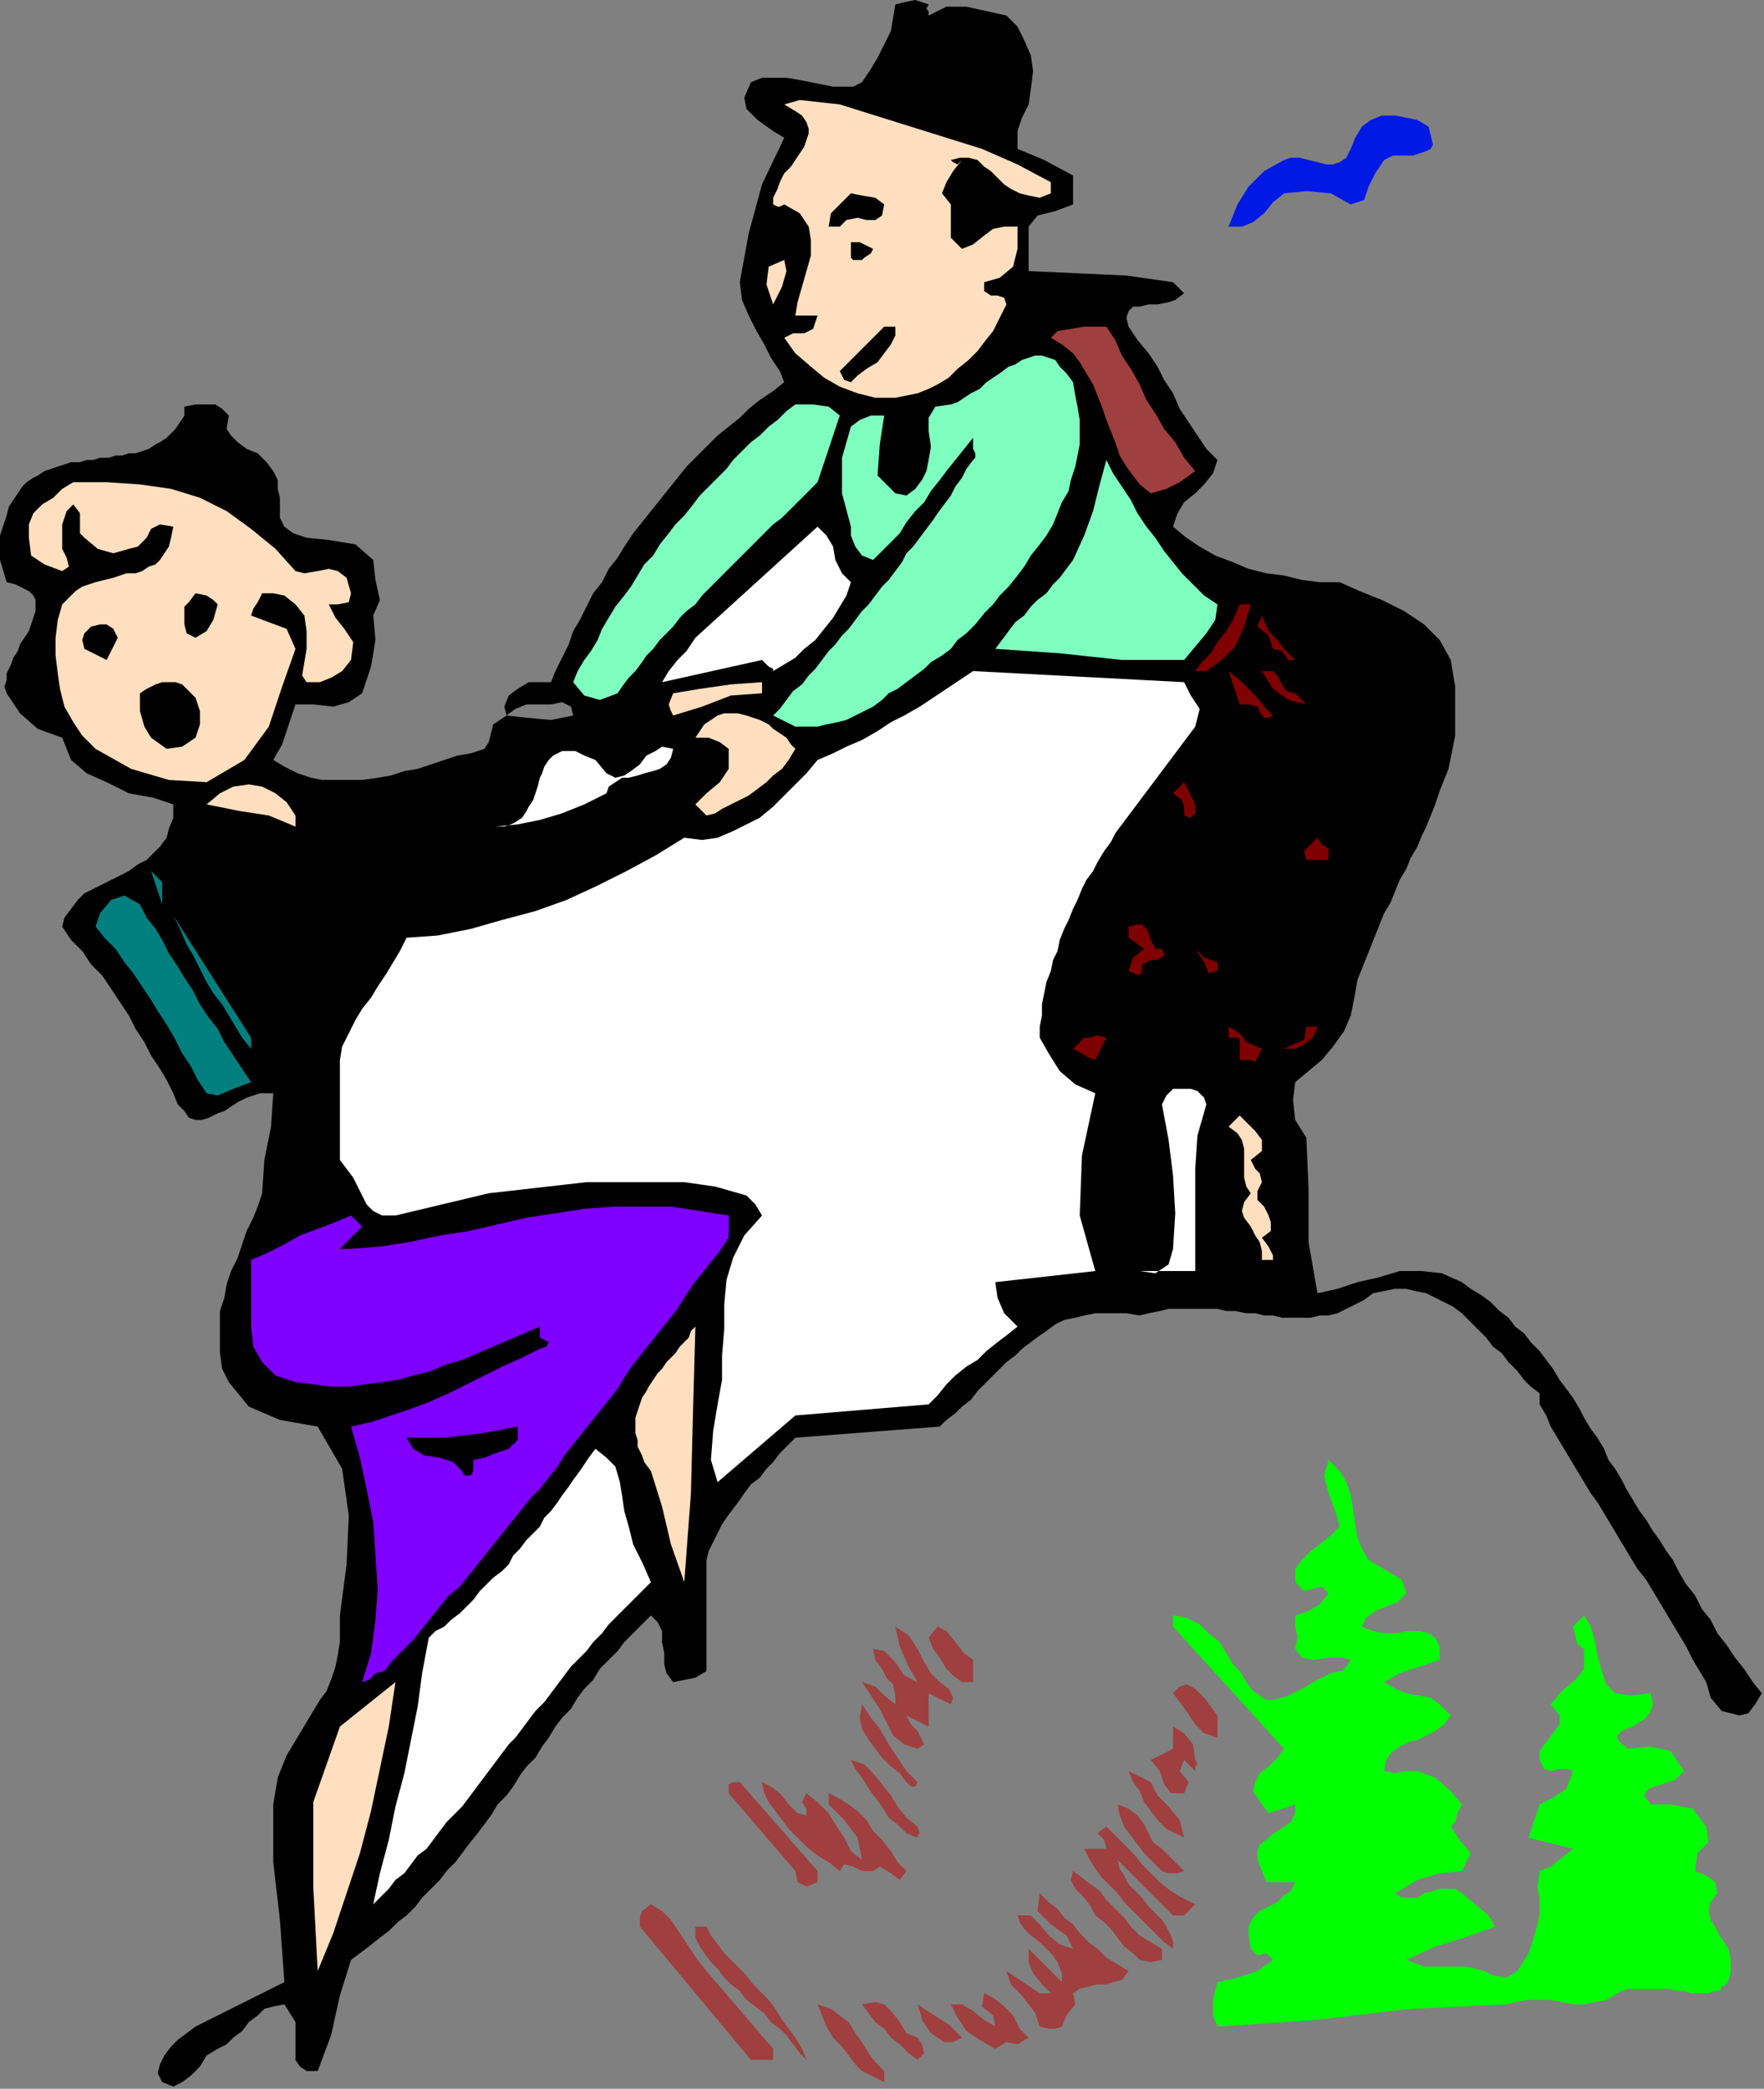 <?xml version="1.0" encoding="UTF-8" standalone="no"?>
<svg
   xmlns:dc="http://purl.org/dc/elements/1.1/"
   xmlns:cc="http://creativecommons.org/ns#"
   xmlns:rdf="http://www.w3.org/1999/02/22-rdf-syntax-ns#"
   xmlns:svg="http://www.w3.org/2000/svg"
   xmlns="http://www.w3.org/2000/svg"
   xmlns:sodipodi="http://sodipodi.sourceforge.net/DTD/sodipodi-0.dtd"
   xmlns:inkscape="http://www.inkscape.org/namespaces/inkscape"
   version="1.0"
   width="134.451mm"
   height="159.173mm"
   id="svg129"
   sodipodi:docname="RCSSG003.WMF">
  <rect width="100%" height="100%" fill="#808080" stroke="none"/>
  <sodipodi:namedview
     pagecolor="#ffffff"
     bordercolor="#666666"
     borderopacity="1"
     objecttolerance="10"
     gridtolerance="10"
     guidetolerance="10"
     inkscape:pageopacity="0"
     inkscape:pageshadow="2"
     inkscape:window-width="640"
     inkscape:window-height="480"
     id="namedview131" />
  <defs
     id="defs3">
    <pattern
       id="WMFhbasepattern"
       patternUnits="userSpaceOnUse"
       width="6"
       height="6"
       x="0"
       y="0" />
  </defs>
  <path
     style="fill:#000000;fill-rule:evenodd;fill-opacity:1;stroke:none;"
     d="  M 267.52,4.48   L 272.64,1.92   L 278.4,1.92   L 284.16,3.2   L 289.92,4.48   L 289.92,4.48   L 293.12,7.68   L 295.04,11.52   L 296.96,16   L 297.6,20.48   L 296.96,25.6   L 296.32,30.08   L 296.32,30.08   L 294.4,33.92   L 293.12,37.76   L 293.12,42.88   L 293.12,42.88   L 300.8,46.08   L 309.12,50.56   L 309.12,58.88   L 309.12,58.88   L 304,60.8   L 298.88,62.08   L 296.32,65.28   L 296.32,65.28   L 296.32,78.08   L 310.4,78.72   L 324.48,79.36   L 337.92,81.28   L 337.92,81.28   L 339.2,82.56   L 340.48,83.84   L 341.12,84.48   L 341.12,84.48   L 338.56,86.4   L 336.64,87.04   L 333.44,87.68   L 330.88,87.68   L 328.32,88.32   L 326.4,88.32   L 325.12,89.6   L 324.48,91.52   L 325.12,94.08   L 325.12,94.08   L 327.68,97.92   L 330.88,101.76   L 333.44,105.6   L 335.36,109.44   L 337.92,113.28   L 339.84,117.76   L 342.4,121.6   L 344.96,125.44   L 347.52,129.28   L 350.72,132.48   L 350.72,132.48   L 349.44,136.32   L 346.88,139.52   L 344.32,142.08   L 341.12,144.64   L 339.2,147.84   L 337.92,151.68   L 337.92,151.68   L 341.76,154.88   L 345.6,157.44   L 350.08,160   L 355.2,161.92   L 359.68,163.84   L 364.8,165.12   L 369.92,165.76   L 375.04,167.04   L 380.16,167.68   L 385.92,167.68   L 385.92,167.68   L 391.68,170.24   L 398.08,172.8   L 404.48,176   L 410.24,179.84   L 414.72,184.32   L 417.92,190.08   L 417.92,190.08   L 418.56,193.92   L 419.2,197.76   L 419.2,200.96   L 419.2,204.8   L 419.2,208   L 419.2,211.84   L 418.56,215.04   L 417.92,218.24   L 417.28,221.44   L 416,224.64   L 414.72,227.84   L 413.44,231.68   L 412.16,234.88   L 410.88,238.08   L 409.6,240.64   L 408.32,243.84   L 406.4,247.04   L 405.12,250.24   L 403.2,253.44   L 401.92,256.64   L 400.64,259.84   L 398.72,263.04   L 397.44,266.24   L 396.16,269.44   L 394.88,272.64   L 393.6,275.84   L 392.32,279.04   L 391.04,282.24   L 390.4,286.08   L 389.76,289.28   L 389.12,292.48   L 389.12,292.48   L 387.2,296.96   L 384,301.44   L 380.8,305.28   L 376.96,308.48   L 373.12,311.68   L 373.12,311.68   L 372.48,316.8   L 373.12,322.56   L 376.32,327.68   L 376.32,327.68   L 376.96,342.4   L 376.96,357.76   L 379.52,372.48   L 379.52,372.48   L 385.28,371.2   L 391.04,369.28   L 396.8,368   L 403.2,366.08   L 409.6,366.08   L 415.36,366.72   L 421.12,369.28   L 421.12,369.28   L 423.68,371.2   L 426.88,373.12   L 429.44,375.04   L 432,377.6   L 434.56,379.52   L 436.48,382.08   L 439.04,384   L 440.96,386.56   L 443.52,389.12   L 445.44,391.68   L 447.36,394.24   L 449.28,397.44   L 451.2,400   L 453.12,402.56   L 455.04,405.76   L 456.32,408.32   L 458.24,411.52   L 460.16,414.08   L 462.08,417.28   L 463.36,420.48   L 465.28,423.04   L 467.2,426.24   L 468.48,428.8   L 470.4,432   L 472.32,435.2   L 474.24,437.76   L 476.16,440.96   L 478.08,443.52   L 480,446.72   L 481.92,449.28   L 481.92,449.28   L 483.84,453.12   L 485.76,456.32   L 488.32,459.52   L 490.24,463.36   L 492.8,466.56   L 494.72,470.4   L 497.28,473.6   L 499.84,477.44   L 502.4,480.64   L 504.96,484.48   L 507.52,487.68   L 507.52,487.68   L 505.6,490.88   L 503.68,493.44   L 501.12,494.08   L 501.12,494.08   L 496,492.8   L 492.8,488.96   L 491.52,484.48   L 491.52,484.48   L 489.6,481.28   L 487.68,478.08   L 485.76,474.24   L 483.84,471.04   L 481.92,467.84   L 480,464.64   L 478.08,461.44   L 476.16,458.24   L 474.24,455.04   L 471.68,451.84   L 469.76,448.64   L 467.84,445.44   L 465.92,442.24   L 464,439.04   L 462.08,435.84   L 460.16,432.64   L 458.24,430.08   L 456.32,426.88   L 454.4,423.68   L 452.48,420.48   L 450.56,417.28   L 448.64,414.08   L 446.72,410.88   L 445.44,407.68   L 443.52,404.48   L 443.52,404.48   L 443.52,401.28   L 440.96,399.36   L 439.04,397.44   L 437.12,394.88   L 434.56,392.32   L 432.64,389.76   L 430.08,387.84   L 428.16,385.28   L 425.6,382.72   L 423.68,380.8   L 421.12,378.24   L 418.56,376.32   L 416,375.04   L 413.44,373.76   L 410.88,372.48   L 407.68,371.84   L 405.12,371.2   L 401.92,371.2   L 398.72,371.84   L 395.52,372.48   L 395.52,372.48   L 392.96,374.4   L 390.4,375.68   L 387.84,376.96   L 385.28,378.24   L 382.72,378.88   L 380.16,378.88   L 377.6,379.52   L 375.04,379.52   L 372.48,379.52   L 369.28,379.52   L 366.72,378.88   L 364.16,378.88   L 361.6,378.24   L 359.04,378.24   L 355.84,377.6   L 353.28,377.6   L 350.72,376.96   L 348.16,376.96   L 344.96,376.96   L 342.4,376.96   L 339.2,376.96   L 336.64,376.96   L 334.08,377.6   L 330.88,378.24   L 328.32,378.88   L 328.32,378.88   L 324.48,378.24   L 321.28,378.24   L 318.08,378.24   L 315.52,378.24   L 312.32,378.88   L 309.76,379.52   L 306.56,380.16   L 304,381.44   L 301.44,383.36   L 299.52,384.64   L 296.96,386.56   L 294.4,388.48   L 292.48,390.4   L 289.92,392.32   L 288,394.24   L 286.08,396.16   L 283.52,398.72   L 281.6,400.64   L 279.68,403.2   L 277.12,405.12   L 275.2,407.04   L 272.64,408.96   L 270.72,410.88   L 270.72,410.88   L 229.12,414.08   L 226.56,416.64   L 224.64,418.56   L 222.72,421.12   L 220.8,423.04   L 218.88,425.6   L 216.32,427.52   L 214.4,430.08   L 213.12,432   L 211.2,434.56   L 209.28,437.12   L 208,439.04   L 206.72,441.6   L 205.44,444.16   L 204.16,446.72   L 203.52,449.28   L 203.52,449.28   L 203.52,481.28   L 200.32,483.2   L 197.12,483.84   L 193.92,484.48   L 193.92,484.48   L 192,481.92   L 191.36,479.36   L 191.36,476.16   L 190.72,472.96   L 190.72,469.76   L 189.44,467.2   L 187.52,465.28   L 187.52,465.28   L 184.96,467.84   L 182.4,470.4   L 179.84,472.96   L 177.92,475.52   L 175.36,478.08   L 172.8,480.64   L 170.88,483.84   L 168.32,486.4   L 166.4,488.96   L 164.48,492.16   L 161.92,494.72   L 160,497.28   L 158.08,500.48   L 156.16,503.04   L 154.24,506.24   L 151.68,508.8   L 149.76,511.36   L 147.84,514.56   L 145.92,517.12   L 143.36,519.68   L 141.44,522.88   L 139.52,525.44   L 137.6,528   L 135.04,531.2   L 133.12,533.76   L 131.2,536.32   L 128.64,538.88   L 126.72,541.44   L 124.16,544   L 121.6,546.56   L 119.68,549.12   L 117.12,551.68   L 114.56,553.6   L 112,556.16   L 109.44,558.08   L 106.24,560.64   L 103.68,562.56   L 101.12,564.48   L 101.12,564.48   L 97.92,574.72   L 95.36,586.24   L 91.52,596.48   L 91.52,596.48   L 88.32,596.48   L 86.4,595.2   L 85.12,593.28   L 85.12,593.28   L 85.12,587.52   L 85.12,582.4   L 81.92,577.28   L 81.92,577.28   L 78.72,577.92   L 76.16,578.56   L 74.24,580.48   L 71.68,582.4   L 69.76,584.96   L 67.2,586.88   L 65.28,588.8   L 62.72,590.08   L 62.72,590.08   L 59.52,592   L 57.6,595.2   L 55.04,597.76   L 52.48,599.68   L 49.92,600.96   L 46.72,599.68   L 46.72,599.68   L 45.44,597.12   L 46.08,594.56   L 47.36,592   L 49.28,589.44   L 51.2,587.52   L 53.76,585.6   L 56.32,583.68   L 56.32,583.68   L 81.92,570.88   L 80.64,552.96   L 78.72,536.32   L 78.72,519.68   L 78.72,519.68   L 79.36,515.84   L 80,512   L 81.28,508.8   L 82.56,505.6   L 84.48,502.4   L 86.4,499.2   L 88.32,496   L 90.24,492.8   L 92.16,489.6   L 94.08,487.04   L 95.36,483.84   L 96.64,480   L 97.28,476.8   L 97.92,472.96   L 97.92,469.76   L 97.92,465.28   L 97.92,465.28   L 99.84,450.56   L 100.48,436.48   L 98.56,423.04   L 91.52,410.88   L 91.52,410.88   L 80.64,408.96   L 71.68,405.12   L 65.92,398.08   L 65.92,398.08   L 64,394.24   L 63.36,389.76   L 63.36,385.92   L 63.36,382.08   L 63.36,377.6   L 64.64,373.76   L 65.28,369.92   L 66.56,366.08   L 68.48,362.24   L 69.76,358.4   L 71.04,354.56   L 72.96,350.72   L 74.24,347.52   L 75.52,343.68   L 75.52,343.68   L 76.16,334.08   L 78.08,324.48   L 78.72,314.88   L 78.72,314.88   L 76.8,314.88   L 74.88,314.88   L 72.96,315.52   L 71.04,316.16   L 68.48,317.44   L 66.56,318.72   L 64.64,320   L 62.72,320.64   L 60.16,321.92   L 58.24,322.56   L 56.32,322.56   L 54.4,321.92   L 53.12,320   L 51.2,318.08   L 49.92,314.88   L 49.92,314.88   L 48,311.04   L 46.08,307.84   L 43.52,304   L 41.6,300.16   L 39.04,296.32   L 37.12,292.48   L 34.56,288.64   L 32,284.8   L 29.44,280.96   L 26.24,277.76   L 23.68,273.92   L 20.48,270.72   L 17.92,266.88   L 17.92,266.88   L 18.56,264.32   L 20.48,261.76   L 22.4,259.2   L 24.32,257.28   L 26.88,256   L 29.44,254.72   L 32,253.44   L 34.56,252.16   L 37.12,250.88   L 39.68,248.96   L 42.24,247.68   L 44.16,245.76   L 46.08,243.84   L 48,241.28   L 48.64,238.72   L 49.92,235.52   L 49.92,231.68   L 49.92,231.68   L 44.16,229.76   L 37.12,228.48   L 30.72,225.28   L 30.72,225.28   L 24.96,222.72   L 20.48,218.88   L 17.92,212.48   L 17.92,212.48   L 10.88,209.92   L 5.76,205.44   L 1.92,199.68   L 1.92,199.68   L 1.28,197.76   L 1.92,195.84   L 1.92,193.92   L 3.2,191.36   L 3.84,189.44   L 5.12,187.52   L 5.76,185.6   L 7.04,183.68   L 8.32,181.76   L 8.96,179.84   L 9.6,177.92   L 10.24,176   L 10.24,174.72   L 10.24,172.8   L 9.6,171.52   L 8.32,170.24   L 7.04,169.6   L 4.48,168.32   L 1.92,167.68   L 1.92,167.68   L 0,161.28   L 0,154.24   L 1.92,148.48   L 1.92,148.48   L 2.56,145.92   L 3.84,144   L 5.12,142.08   L 6.4,140.16   L 7.68,138.88   L 9.6,137.6   L 10.88,136.96   L 12.8,135.68   L 14.72,135.04   L 16.64,134.4   L 18.56,133.76   L 20.48,133.12   L 23.04,133.12   L 24.96,132.48   L 26.88,132.48   L 28.8,131.84   L 31.36,131.84   L 33.28,131.2   L 35.2,131.2   L 37.12,130.56   L 39.04,130.56   L 40.96,129.92   L 42.88,129.28   L 44.8,128   L 46.08,127.36   L 48,126.08   L 49.28,124.8   L 50.56,123.52   L 51.84,121.6   L 53.12,119.68   L 53.12,119.68   L 53.12,117.12   L 56.32,116.48   L 59.52,116.48   L 59.52,116.48   L 62.08,116.48   L 64,117.76   L 65.92,119.68   L 65.92,119.68   L 65.28,123.52   L 66.56,125.44   L 68.48,127.36   L 71.04,129.28   L 74.24,130.56   L 76.8,133.12   L 78.72,135.68   L 78.72,135.68   L 80,138.24   L 80,140.8   L 80.64,143.36   L 80.64,146.56   L 80.64,149.12   L 81.92,151.68   L 84.48,153.6   L 88.32,154.88   L 88.32,154.88   L 94.72,155.52   L 102.4,156.8   L 107.52,161.28   L 107.52,161.28   L 108.16,167.04   L 109.44,172.8   L 107.52,177.28   L 107.52,177.28   L 108.16,184.32   L 106.88,192   L 104.32,199.68   L 104.32,199.68   L 100.48,202.24   L 96,203.52   L 90.24,202.88   L 85.12,202.88   L 85.12,202.88   L 83.2,208.64   L 81.28,214.4   L 78.72,218.88   L 78.72,218.88   L 81.92,220.8   L 85.76,222.72   L 89.6,224   L 92.8,224.64   L 96.64,224.64   L 100.48,224.64   L 104.32,224.64   L 108.8,224   L 112.64,223.36   L 116.48,222.08   L 120.32,221.44   L 124.16,220.16   L 128,218.88   L 131.84,217.6   L 135.68,216.96   L 139.52,215.68   L 139.52,215.68   L 140.8,213.76   L 141.44,211.2   L 142.08,208.64   L 145.92,206.08   L 145.92,206.08   L 151.68,206.72   L 158.72,207.36   L 165.12,206.08   L 165.12,206.08   L 164.48,203.52   L 161.92,202.24   L 158.72,202.88   L 155.52,202.88   L 155.52,202.88   L 151.68,202.88   L 148.48,204.16   L 145.92,206.08   L 145.92,206.08   L 145.28,203.52   L 146.56,200.32   L 149.12,198.4   L 152.32,196.48   L 152.32,196.48   L 158.72,196.48   L 160,193.28   L 161.92,189.44   L 163.84,185.6   L 165.12,181.76   L 167.04,178.56   L 168.96,174.72   L 170.88,170.88   L 173.44,167.68   L 175.36,163.84   L 177.92,160.64   L 179.84,157.44   L 182.4,153.6   L 184.96,150.4   L 187.52,147.2   L 190.08,144   L 192.64,140.8   L 195.2,137.6   L 197.76,134.4   L 200.96,131.2   L 203.52,128.64   L 206.72,125.44   L 209.92,122.88   L 213.12,120.32   L 215.68,117.76   L 218.88,115.2   L 222.72,112.64   L 225.92,110.08   L 225.92,110.08   L 224.64,106.88   L 222.08,103.04   L 220.16,99.2   L 217.6,94.72   L 215.68,90.88   L 213.76,86.4   L 213.12,81.28   L 213.12,81.28   L 215.68,67.2   L 219.52,53.12   L 225.92,39.68   L 225.92,39.68   L 222.72,37.76   L 218.24,34.56   L 215.04,31.36   L 214.4,28.16   L 216.32,23.68   L 216.32,23.68   L 219.52,22.4   L 223.36,22.4   L 226.56,22.4   L 230.4,23.04   L 233.6,23.68   L 236.8,24.32   L 240,24.96   L 242.56,24.96   L 245.76,24.96   L 248.32,23.68   L 248.32,23.68   L 250.88,19.84   L 252.8,16.64   L 254.72,12.8   L 256.64,8.96   L 257.28,5.12   L 257.92,1.28   L 257.92,1.28   L 260.48,0.64   L 263.68,0   L 267.52,1.28   L 267.52,1.28   L 266.88,2.56   L 267.52,3.2   L 267.52,4.48  z "
     id="path5" />
  <path
     style="fill:#ffdfbf;fill-rule:evenodd;fill-opacity:1;stroke:none;"
     d="  M 302.72,52.48   L 302.72,55.68   L 299.52,56.96   L 296.32,56.32   L 293.76,55.68   L 291.2,54.4   L 289.28,53.12   L 287.36,51.2   L 285.44,49.28   L 283.52,48   L 281.6,46.08   L 279.04,45.44   L 276.48,45.44   L 273.92,46.08   L 273.92,46.08   L 274.56,46.72   L 275.84,47.36   L 277.12,46.08   L 277.12,46.08   L 274.56,49.28   L 272.64,52.48   L 271.36,55.68   L 273.92,58.88   L 273.92,58.88   L 273.92,63.36   L 273.92,68.48   L 277.12,71.68   L 277.12,71.68   L 280.32,70.4   L 283.52,67.84   L 286.08,65.92   L 289.28,65.28   L 293.12,65.28   L 293.12,65.28   L 293.12,71.68   L 291.84,76.8   L 288,80   L 283.52,81.28   L 283.52,81.28   L 283.52,83.84   L 285.44,85.12   L 287.36,85.12   L 289.28,85.76   L 289.92,87.68   L 289.92,87.68   L 288,91.52   L 286.08,95.36   L 283.52,98.56   L 281.6,101.12   L 279.04,103.68   L 275.84,106.24   L 273.28,108.8   L 270.08,110.72   L 267.52,112   L 264.32,113.28   L 264.32,113.28   L 257.92,114.56   L 252.16,114.56   L 247.04,113.28   L 241.92,111.36   L 237.44,108.8   L 233.6,105.6   L 229.12,101.76   L 225.92,97.28   L 225.92,97.28   L 228.48,96   L 231.68,96   L 234.24,94.72   L 235.52,90.88   L 235.52,90.88   L 229.12,90.88   L 229.76,87.04   L 231.04,82.56   L 232.32,78.08   L 233.6,73.6   L 233.6,69.12   L 232.96,65.28   L 230.4,61.44   L 225.92,58.88   L 225.92,58.88   L 224.64,59.52   L 224,59.52   L 222.72,58.88   L 222.72,58.88   L 222.72,56.96   L 224,54.4   L 224.64,52.48   L 225.92,49.92   L 227.84,48   L 229.12,46.08   L 230.4,44.16   L 231.68,42.24   L 232.32,40.32   L 232.96,38.4   L 232.96,37.12   L 232.32,35.2   L 231.04,33.28   L 229.12,32   L 225.92,30.08   L 225.92,30.08   L 230.4,28.8   L 236.16,29.44   L 241.92,30.08   L 241.92,30.08   L 252.16,33.28   L 262.4,36.48   L 272.64,39.68   L 282.88,42.88   L 293.12,47.36   L 302.72,52.48  z "
     id="path7" />
  <path
     style="fill:#0019e5;fill-rule:evenodd;fill-opacity:1;stroke:none;"
     d="  M 411.52,36.48   L 412.16,39.04   L 412.8,41.6   L 412.16,42.88   L 410.88,43.52   L 408.96,44.16   L 407.04,44.8   L 405.12,44.8   L 403.2,44.8   L 401.28,44.8   L 400,45.44   L 398.72,46.08   L 398.72,46.08   L 396.16,49.92   L 394.24,53.76   L 392.96,57.6   L 389.12,58.88   L 389.12,58.88   L 383.36,55.68   L 376.32,55.04   L 369.92,55.68   L 369.92,55.68   L 366.72,58.24   L 364.16,61.44   L 360.96,64   L 357.76,65.28   L 353.92,65.28   L 353.92,65.28   L 356.48,58.88   L 359.68,53.76   L 364.16,49.28   L 369.92,46.08   L 369.92,46.08   L 371.84,45.44   L 374.4,45.44   L 376.96,46.08   L 379.52,46.72   L 382.08,47.36   L 384,47.36   L 385.92,46.72   L 387.84,45.44   L 389.12,42.88   L 389.12,42.88   L 390.4,39.68   L 392.32,36.48   L 394.88,34.56   L 398.08,33.28   L 401.92,33.28   L 405.12,33.92   L 408.32,34.56   L 411.52,36.48  z "
     id="path9" />
  <path
     style="fill:#000000;fill-rule:evenodd;fill-opacity:1;stroke:none;"
     d="  M 254.72,58.88   L 254.08,62.08   L 252.16,63.36   L 249.6,63.36   L 247.04,62.72   L 243.84,63.36   L 241.92,65.28   L 241.92,65.28   L 238.72,65.28   L 239.36,61.44   L 241.92,58.88   L 245.12,55.68   L 245.12,55.68   L 248.32,56.32   L 252.16,56.96   L 254.72,58.88  z "
     id="path11" />
  <path
     style="fill:#000000;fill-rule:evenodd;fill-opacity:1;stroke:none;"
     d="  M 251.52,71.68   L 250.88,72.96   L 248.96,74.24   L 248.32,74.88   L 248.32,74.88   L 245.76,74.88   L 245.12,74.24   L 245.12,71.68   L 245.12,71.68   L 245.12,69.76   L 247.68,69.76   L 251.52,71.68  z "
     id="path13" />
  <path
     style="fill:#ffdfbf;fill-rule:evenodd;fill-opacity:1;stroke:none;"
     d="  M 222.72,87.68   L 222.72,87.68   L 220.8,81.92   L 221.44,76.8   L 225.92,74.88   L 225.92,74.88   L 226.56,78.08   L 225.28,82.56   L 222.72,87.68  z "
     id="path15" />
  <path
     style="fill:#000000;fill-rule:evenodd;fill-opacity:1;stroke:none;"
     d="  M 257.92,94.08   L 257.92,96.64   L 256.64,99.2   L 254.72,101.76   L 252.8,104.32   L 249.6,106.24   L 247.04,108.16   L 245.12,110.08   L 245.12,110.08   L 243.2,109.44   L 242.56,108.16   L 241.92,106.88   L 241.92,106.88   L 254.72,94.08   L 257.92,94.08  z "
     id="path17" />
  <path
     style="fill:#9f3f3f;fill-rule:evenodd;fill-opacity:1;stroke:none;"
     d="  M 318.72,94.08   L 321.28,97.92   L 323.2,102.4   L 325.76,106.24   L 328.32,110.72   L 330.24,115.2   L 332.8,119.04   L 335.36,123.52   L 338.56,127.36   L 341.12,131.84   L 344.32,135.68   L 344.32,135.68   L 339.84,138.88   L 336,140.8   L 331.52,142.08   L 331.52,142.08   L 328.32,139.52   L 326.4,136.96   L 324.48,134.4   L 322.56,131.2   L 321.28,127.36   L 320,124.16   L 318.72,120.96   L 317.44,117.12   L 316.16,113.92   L 314.88,110.72   L 312.96,107.52   L 311.04,104.32   L 309.12,101.76   L 305.92,99.2   L 302.72,97.28   L 302.72,97.28   L 304.64,95.36   L 308.48,94.72   L 312.32,94.08   L 312.32,94.08   L 318.72,94.08  z "
     id="path19" />
  <path
     style="fill:#7fffbf;fill-rule:evenodd;fill-opacity:1;stroke:none;"
     d="  M 309.12,110.08   L 309.76,113.92   L 310.4,117.12   L 311.04,120.96   L 311.04,124.16   L 311.04,128   L 310.4,131.2   L 309.76,134.4   L 308.48,138.24   L 307.84,141.44   L 305.92,144.64   L 304.64,147.84   L 303.36,151.04   L 301.44,154.24   L 299.52,156.8   L 296.96,160   L 295.04,163.2   L 293.12,165.76   L 290.56,168.96   L 288,171.52   L 286.08,174.08   L 283.52,176.64   L 280.96,179.84   L 278.4,182.4   L 275.84,184.32   L 273.92,186.88   L 273.92,186.88   L 271.36,188.8   L 268.16,190.72   L 266.24,192.64   L 263.68,194.56   L 261.12,196.48   L 258.56,198.4   L 256,199.68   L 254.08,201.6   L 251.52,203.52   L 248.96,204.8   L 246.4,206.08   L 243.84,207.36   L 241.28,208   L 238.08,208.64   L 235.52,209.28   L 232.32,209.28   L 229.12,209.28   L 229.12,209.28   L 222.72,206.08   L 224.64,204.16   L 226.56,201.6   L 228.48,199.04   L 231.04,197.12   L 232.96,194.56   L 234.88,192.64   L 236.8,190.08   L 238.72,187.52   L 240.64,185.6   L 242.56,183.04   L 244.48,181.12   L 246.4,178.56   L 248.32,176   L 250.24,174.08   L 252.16,171.52   L 254.08,168.96   L 256,167.04   L 257.92,164.48   L 259.84,161.92   L 261.12,159.36   L 263.04,157.44   L 264.96,154.88   L 266.88,152.32   L 268.8,149.76   L 270.08,147.84   L 272,145.28   L 273.92,142.72   L 275.2,140.16   L 277.12,137.6   L 278.4,135.04   L 280.32,132.48   L 280.32,132.48   L 280.96,131.84   L 280.96,130.56   L 280.32,129.28   L 280.32,129.28   L 280.32,126.08   L 277.76,129.28   L 275.2,132.48   L 272.64,135.68   L 270.72,138.24   L 268.16,141.44   L 266.24,144.64   L 263.68,147.2   L 261.12,150.4   L 259.2,153.6   L 256.64,156.16   L 254.08,158.72   L 251.52,161.28   L 251.52,161.28   L 248.32,160   L 246.4,157.44   L 245.12,154.24   L 245.12,151.68   L 245.12,151.68   L 242.56,142.08   L 242.56,131.84   L 245.12,122.88   L 245.12,122.88   L 247.68,120.96   L 250.88,119.68   L 254.72,119.68   L 254.72,119.68   L 253.44,128   L 252.8,136.96   L 257.92,142.08   L 257.92,142.08   L 261.12,142.72   L 263.68,140.8   L 265.6,138.24   L 266.88,135.68   L 267.52,132.48   L 267.52,132.48   L 268.16,128.64   L 267.52,124.16   L 267.52,120.32   L 269.44,117.12   L 273.92,116.48   L 273.92,116.48   L 275.84,115.84   L 277.76,114.56   L 279.68,113.28   L 282.24,112   L 284.16,110.08   L 286.08,108.8   L 288,107.52   L 290.56,105.6   L 292.48,104.96   L 294.4,103.68   L 296.32,103.04   L 298.24,102.4   L 300.16,102.4   L 302.08,103.04   L 304,103.68   L 305.28,105.6   L 307.2,107.52   L 309.12,110.08  z "
     id="path21" />
  <path
     style="fill:#7fffbf;fill-rule:evenodd;fill-opacity:1;stroke:none;"
     d="  M 241.92,119.68   L 235.52,138.88   L 233.6,140.8   L 231.04,143.36   L 229.12,145.28   L 227.2,147.2   L 225.28,149.12   L 222.72,151.04   L 220.8,152.96   L 218.88,154.88   L 216.32,157.44   L 214.4,159.36   L 212.48,161.28   L 210.56,163.2   L 208,165.76   L 206.08,167.68   L 204.16,169.6   L 202.24,171.52   L 200.32,174.08   L 197.76,176   L 195.84,177.92   L 193.92,180.48   L 192,182.4   L 190.08,184.32   L 188.16,186.88   L 186.24,188.8   L 184.96,190.72   L 183.04,193.28   L 181.12,195.2   L 179.2,197.76   L 177.92,199.68   L 177.92,199.68   L 172.8,201.6   L 168.32,200.32   L 165.12,196.48   L 165.12,196.48   L 165.12,196.48   L 166.4,193.28   L 168.32,190.08   L 170.24,187.52   L 172.16,184.32   L 173.44,181.12   L 175.36,177.92   L 177.28,174.72   L 179.84,171.52   L 181.76,168.96   L 183.68,165.76   L 185.6,162.56   L 188.16,160   L 190.08,156.8   L 192.64,153.6   L 194.56,151.04   L 197.12,148.48   L 199.68,145.28   L 201.6,142.72   L 204.16,140.16   L 206.72,137.6   L 209.28,135.04   L 211.2,132.48   L 213.76,129.92   L 216.32,127.36   L 218.88,125.44   L 221.44,122.88   L 224,120.96   L 226.56,118.4   L 229.12,116.48   L 229.12,116.48   L 234.24,116.48   L 238.72,117.12   L 241.92,119.68  z "
     id="path23" />
  <path
     style="fill:#7fffbf;fill-rule:evenodd;fill-opacity:1;stroke:none;"
     d="  M 350.72,174.08   L 350.08,178.56   L 347.52,182.4   L 344.32,186.24   L 341.12,190.08   L 341.12,190.08   L 323.2,190.08   L 305.28,188.16   L 286.72,186.88   L 286.72,186.88   L 288.64,184.32   L 290.56,181.76   L 292.48,179.2   L 295.04,177.28   L 296.96,174.72   L 298.88,172.8   L 301.44,170.88   L 303.36,168.32   L 305.28,166.4   L 307.2,163.84   L 309.12,161.28   L 309.12,161.28   L 312.32,154.24   L 314.88,147.2   L 316.8,139.52   L 318.72,132.48   L 318.72,132.48   L 320.64,136.32   L 323.2,140.16   L 325.76,144   L 327.68,147.84   L 330.24,151.68   L 332.8,154.88   L 335.36,158.72   L 337.92,161.92   L 340.48,165.12   L 343.68,168.32   L 346.88,171.52   L 350.72,174.08  z "
     id="path25" />
  <path
     style="fill:#ffdfbf;fill-rule:evenodd;fill-opacity:1;stroke:none;"
     d="  M 85.12,164.48   L 87.68,165.12   L 91.52,164.48   L 94.72,163.84   L 97.28,164.48   L 99.84,166.4   L 101.12,170.88   L 101.12,170.88   L 100.48,173.44   L 97.28,174.08   L 94.72,174.08   L 94.72,174.08   L 96.64,177.92   L 99.2,181.12   L 101.76,184.96   L 101.12,190.08   L 101.12,190.08   L 98.56,193.28   L 95.36,195.2   L 92.16,196.48   L 88.32,196.48   L 88.32,196.48   L 87.04,194.56   L 87.68,190.72   L 88.32,186.88   L 88.32,186.88   L 88.32,181.76   L 87.68,177.28   L 85.12,174.08   L 85.12,174.08   L 81.92,171.52   L 78.72,170.88   L 75.52,170.88   L 75.52,170.88   L 74.24,173.44   L 72.96,175.36   L 72.32,177.28   L 72.32,177.28   L 77.44,179.2   L 82.56,181.12   L 85.12,186.88   L 85.12,186.88   L 81.28,197.76   L 77.44,209.28   L 70.4,218.88   L 59.52,225.28   L 59.52,225.28   L 48.64,224.64   L 37.76,221.44   L 27.52,215.68   L 27.52,215.68   L 23.68,211.84   L 21.12,208   L 18.56,203.52   L 17.28,198.4   L 16.64,193.92   L 16,188.8   L 16,183.68   L 16.64,178.56   L 17.92,174.08   L 17.92,174.08   L 19.84,172.16   L 21.76,170.24   L 23.68,168.96   L 25.6,168.32   L 27.52,167.68   L 30.08,167.04   L 32.64,166.4   L 34.56,165.76   L 36.48,165.12   L 39.04,165.12   L 40.96,164.48   L 42.88,163.2   L 44.8,162.56   L 46.08,161.28   L 47.36,159.36   L 48.64,157.44   L 49.28,154.88   L 49.92,151.68   L 49.92,151.68   L 46.08,151.04   L 43.52,152.32   L 42.24,154.88   L 39.68,157.44   L 37.12,158.08   L 37.12,158.08   L 32.64,159.36   L 28.16,158.08   L 24.32,154.88   L 24.32,154.88   L 23.04,153.6   L 23.04,151.04   L 23.04,147.84   L 21.12,145.28   L 21.12,145.28   L 19.2,147.2   L 17.92,151.04   L 17.92,154.88   L 17.92,154.88   L 17.92,158.08   L 19.2,160.64   L 19.84,163.2   L 17.92,164.48   L 17.92,164.48   L 12.8,162.56   L 8.96,160   L 8.32,154.88   L 8.32,154.88   L 8.32,151.04   L 9.6,147.84   L 12.16,145.28   L 15.36,143.36   L 17.92,140.8   L 21.12,138.88   L 21.12,138.88   L 30.72,138.88   L 40.32,139.52   L 49.28,140.8   L 57.6,143.36   L 65.28,147.2   L 72.32,152.32   L 79.36,158.08   L 85.12,164.48  z "
     id="path27" />
  <path
     style="fill:#ffffff;fill-rule:evenodd;fill-opacity:1;stroke:none;"
     d="  M 245.12,167.68   L 243.84,171.52   L 241.92,174.72   L 240,177.92   L 237.44,181.12   L 234.88,184.32   L 231.68,186.88   L 229.12,189.44   L 225.92,191.36   L 222.72,193.28   L 222.72,193.28   L 222.72,192.64   L 221.44,192   L 219.52,190.08   L 219.52,190.08   L 190.72,196.48   L 192.64,193.28   L 195.2,190.08   L 197.76,187.52   L 200.32,183.68   L 200.32,183.68   L 235.52,151.68   L 238.08,154.24   L 240,157.44   L 240.64,161.28   L 242.56,165.12   L 245.12,167.68  z "
     id="path29" />
  <path
     style="fill:#000000;fill-rule:evenodd;fill-opacity:1;stroke:none;"
     d="  M 62.72,174.08   L 61.44,178.56   L 59.52,181.76   L 56.32,183.68   L 56.32,183.68   L 53.76,182.4   L 53.12,179.84   L 53.12,177.28   L 53.12,177.28   L 53.12,174.72   L 54.4,173.44   L 56.32,170.88   L 56.32,170.88   L 59.52,171.52   L 61.44,172.8   L 62.72,174.08  z "
     id="path31" />
  <path
     style="fill:#7f0000;fill-rule:evenodd;fill-opacity:1;stroke:none;"
     d="  M 360.32,174.08   L 358.4,180.48   L 355.84,186.24   L 352,190.08   L 347.52,193.28   L 347.52,193.28   L 344.32,193.28   L 346.24,190.72   L 348.8,188.16   L 350.72,184.96   L 353.28,181.76   L 355.2,178.56   L 357.12,174.08   L 357.12,174.08   L 360.32,174.08  z "
     id="path33" />
  <path
     style="fill:#7f0000;fill-rule:evenodd;fill-opacity:1;stroke:none;"
     d="  M 369.92,186.88   L 373.12,190.08   L 371.2,190.08   L 369.28,187.52   L 366.72,186.88   L 366.72,186.88   L 365.44,183.04   L 362.24,180.48   L 363.52,177.28   L 363.52,177.28   L 365.44,181.76   L 368,184.32   L 369.92,186.88  z "
     id="path35" />
  <path
     style="fill:#000000;fill-rule:evenodd;fill-opacity:1;stroke:none;"
     d="  M 33.92,183.68   L 30.72,190.08   L 24.32,186.88   L 23.68,184.32   L 24.32,182.4   L 26.24,180.48   L 28.8,179.84   L 30.72,179.84   L 32.64,181.12   L 33.92,183.68  z "
     id="path37" />
  <path
     style="fill:#ffffff;fill-rule:evenodd;fill-opacity:1;stroke:none;"
     d="  M 341.12,196.48   L 343.04,200.32   L 345.6,204.16   L 344.32,209.28   L 344.32,209.28   L 342.4,211.84   L 340.48,214.4   L 338.56,216.96   L 336.64,219.52   L 334.72,222.08   L 332.8,224.64   L 330.88,227.2   L 328.96,229.76   L 327.04,232.32   L 325.12,234.88   L 323.2,237.44   L 321.28,240   L 320,242.56   L 318.08,245.12   L 316.16,248.32   L 314.88,250.88   L 312.96,253.44   L 311.68,256   L 310.4,259.2   L 309.12,261.76   L 307.84,264.96   L 306.56,267.52   L 305.28,270.72   L 304.64,273.92   L 303.36,276.48   L 302.72,279.68   L 301.44,282.88   L 300.8,286.08   L 300.16,289.28   L 300.16,292.48   L 299.52,295.68   L 299.52,298.88   L 299.52,298.88   L 302.08,303.36   L 305.28,308.48   L 309.76,312.32   L 315.52,314.88   L 315.52,314.88   L 311.68,332.8   L 311.04,350.08   L 315.52,366.08   L 315.52,366.08   L 286.72,369.28   L 287.36,373.76   L 289.28,378.24   L 293.12,382.08   L 293.12,382.08   L 289.92,384.64   L 287.36,386.56   L 284.16,389.12   L 281.6,391.68   L 278.4,393.6   L 275.2,396.16   L 272.64,398.72   L 270.08,401.92   L 267.52,404.48   L 267.52,404.48   L 229.12,407.68   L 206.72,426.88   L 204.8,420.48   L 205.44,412.16   L 206.72,404.48   L 206.72,404.48   L 208,397.44   L 208,390.4   L 208.64,382.72   L 208.64,375.68   L 209.28,368.64   L 211.2,362.24   L 214.4,355.84   L 219.52,350.08   L 219.52,350.08   L 217.6,346.88   L 215.04,344.32   L 210.56,343.04   L 206.08,341.76   L 201.6,341.12   L 197.12,340.48   L 197.12,340.48   L 168.96,340.48   L 140.8,343.68   L 113.92,350.08   L 113.92,350.08   L 110.08,350.08   L 107.52,348.8   L 105.6,346.88   L 104.32,344.32   L 103.04,341.76   L 101.76,339.2   L 99.84,336.64   L 97.92,334.08   L 97.92,334.08   L 97.92,305.28   L 98.56,301.44   L 100.48,297.6   L 102.4,293.76   L 104.32,290.56   L 106.88,287.36   L 108.8,284.16   L 111.36,280.32   L 113.28,277.12   L 115.2,273.92   L 117.12,270.08   L 117.12,270.08   L 126.08,269.44   L 135.68,267.52   L 144.64,264.96   L 154.24,262.4   L 163.2,259.2   L 171.52,255.36   L 180.48,250.88   L 188.8,246.4   L 197.12,241.28   L 197.12,241.28   L 202.24,241.92   L 206.72,241.28   L 211.2,239.36   L 215.04,237.44   L 218.88,235.52   L 222.72,232.32   L 225.92,229.12   L 229.12,225.92   L 232.32,222.72   L 235.52,218.88   L 235.52,218.88   L 240,216.96   L 243.84,215.04   L 248.32,213.12   L 252.8,210.56   L 256.64,208   L 260.48,206.08   L 264.96,203.52   L 268.8,200.96   L 272.64,198.4   L 276.48,195.84   L 280.32,193.28   L 280.32,193.28   L 341.12,196.48  z "
     id="path39" />
  <path
     style="fill:#7f0000;fill-rule:evenodd;fill-opacity:1;stroke:none;"
     d="  M 373.12,199.68   L 376.32,202.88   L 371.2,201.6   L 366.72,198.4   L 363.52,193.28   L 363.52,193.28   L 366.72,193.28   L 368,194.56   L 369.28,197.12   L 370.56,199.04   L 373.12,199.68  z "
     id="path41" />
  <path
     style="fill:#7f0000;fill-rule:evenodd;fill-opacity:1;stroke:none;"
     d="  M 366.72,206.08   L 365.44,206.72   L 364.16,206.72   L 363.52,206.08   L 363.52,206.08   L 362.24,203.52   L 359.68,202.88   L 357.12,202.88   L 357.12,202.88   L 353.92,193.28   L 357.12,195.84   L 359.68,198.4   L 362.24,200.96   L 364.16,203.52   L 366.72,206.08  z "
     id="path43" />
  <path
     style="fill:#ffdfbf;fill-rule:evenodd;fill-opacity:1;stroke:none;"
     d="  M 219.52,199.68   L 210.56,200.32   L 202.24,203.52   L 193.92,206.08   L 193.92,206.08   L 193.28,204.8   L 192.64,202.88   L 193.92,199.68   L 193.92,199.68   L 201.6,198.4   L 210.56,197.12   L 219.52,196.48   L 219.52,196.48   L 219.52,199.68  z "
     id="path45" />
  <path
     style="fill:#000000;fill-rule:evenodd;fill-opacity:1;stroke:none;"
     d="  M 56.32,212.48   L 52.48,215.04   L 48,215.68   L 43.52,212.48   L 43.52,212.48   L 41.6,209.28   L 40.32,204.8   L 40.32,199.68   L 40.32,199.68   L 42.24,198.4   L 44.8,197.12   L 46.72,196.48   L 48.64,196.48   L 50.56,196.48   L 52.48,197.12   L 53.76,198.4   L 55.04,199.68   L 56.32,200.96   L 56.96,202.88   L 57.6,204.8   L 57.6,206.72   L 57.6,208.64   L 56.96,210.56   L 56.32,212.48  z "
     id="path47" />
  <path
     style="fill:#ffdfbf;fill-rule:evenodd;fill-opacity:1;stroke:none;"
     d="  M 229.12,215.68   L 227.2,218.88   L 225.28,221.44   L 222.72,223.36   L 220.8,225.28   L 218.24,227.2   L 215.68,229.12   L 213.12,230.4   L 210.56,231.68   L 208,232.96   L 206.08,234.24   L 203.52,234.88   L 203.52,234.88   L 200.32,231.68   L 203.52,228.48   L 207.36,225.28   L 209.92,221.44   L 209.92,215.68   L 209.92,215.68   L 207.36,213.76   L 204.16,212.48   L 200.32,212.48   L 200.32,212.48   L 201.6,210.56   L 202.88,208.64   L 204.8,207.36   L 206.72,206.08   L 208.64,205.44   L 210.56,205.44   L 212.48,205.44   L 215.04,206.08   L 216.96,206.72   L 218.88,207.36   L 221.44,208.64   L 222.72,209.92   L 224.64,211.2   L 226.56,212.48   L 227.84,214.4   L 229.12,215.68  z "
     id="path49" />
  <path
     style="fill:#ffffff;fill-rule:evenodd;fill-opacity:1;stroke:none;"
     d="  M 193.92,215.68   L 193.28,218.24   L 192,220.16   L 190.08,221.44   L 188.16,222.08   L 185.6,222.72   L 183.68,223.36   L 181.12,224   L 179.2,224   L 177.28,225.28   L 175.36,226.56   L 174.72,228.48   L 174.72,228.48   L 168.32,231.68   L 161.92,234.24   L 155.52,236.16   L 149.12,237.44   L 142.72,238.08   L 142.72,238.08   L 145.28,238.08   L 147.2,237.44   L 148.48,236.8   L 150.4,235.52   L 151.68,233.6   L 152.32,232.32   L 153.6,230.4   L 154.24,228.48   L 154.88,226.56   L 155.52,224   L 156.16,222.72   L 156.8,220.8   L 158.08,218.88   L 159.36,217.6   L 160.64,216.96   L 161.92,216.32   L 163.84,216.32   L 165.76,216.32   L 168.32,217.6   L 171.52,218.88   L 171.52,218.88   L 174.72,222.72   L 177.28,224   L 179.84,223.36   L 181.76,222.08   L 184.32,220.16   L 186.24,217.6   L 188.8,216.32   L 190.72,215.04   L 193.92,215.68  z "
     id="path51" />
  <path
     style="fill:#ffdfbf;fill-rule:evenodd;fill-opacity:1;stroke:none;"
     d="  M 85.12,234.88   L 85.12,238.08   L 77.44,234.88   L 69.12,233.6   L 59.52,231.68   L 59.52,231.68   L 63.36,228.48   L 67.2,226.56   L 71.68,225.92   L 75.52,226.56   L 79.36,228.48   L 82.56,231.04   L 85.12,234.88  z "
     id="path53" />
  <path
     style="fill:#7f0000;fill-rule:evenodd;fill-opacity:1;stroke:none;"
     d="  M 344.32,231.68   L 344.32,234.24   L 343.04,235.52   L 341.12,234.88   L 341.12,234.88   L 341.12,232.32   L 340.48,230.4   L 337.92,228.48   L 337.92,228.48   L 337.92,228.48   L 341.12,225.28   L 344.32,231.68  z "
     id="path55" />
  <path
     style="fill:#7f0000;fill-rule:evenodd;fill-opacity:1;stroke:none;"
     d="  M 382.72,247.68   L 376.32,247.68   L 375.68,245.12   L 376.96,243.84   L 379.52,241.28   L 379.52,241.28   L 380.8,243.2   L 382.72,244.48   L 382.72,247.68  z "
     id="path57" />
  <path
     style="fill:#007f7f;fill-rule:evenodd;fill-opacity:1;stroke:none;"
     d="  M 46.72,260.48   L 43.52,250.88   L 46.72,254.08   L 46.72,260.48  z "
     id="path59" />
  <path
     style="fill:#007f7f;fill-rule:evenodd;fill-opacity:1;stroke:none;"
     d="  M 40.32,260.48   L 42.24,264.32   L 44.8,267.52   L 46.72,270.72   L 48.64,274.56   L 51.2,278.4   L 53.12,281.6   L 55.68,285.44   L 57.6,289.28   L 60.16,293.12   L 62.72,296.32   L 64.64,300.16   L 67.2,304   L 69.76,307.84   L 72.32,311.68   L 72.32,311.68   L 67.2,313.6   L 62.72,315.52   L 59.52,314.88   L 59.52,314.88   L 56.96,311.04   L 55.04,307.2   L 52.48,303.36   L 50.56,299.52   L 48,295.04   L 45.44,291.2   L 43.52,288   L 40.96,284.16   L 38.4,280.32   L 35.84,277.12   L 33.28,273.28   L 30.08,270.08   L 27.52,266.88   L 27.52,266.88   L 28.8,263.04   L 32,259.2   L 35.84,257.92   L 40.32,260.48  z "
     id="path61" />
  <path
     style="fill:#007f7f;fill-rule:evenodd;fill-opacity:1;stroke:none;"
     d="  M 72.32,302.08   L 69.76,298.88   L 67.84,295.68   L 65.92,292.48   L 64,289.28   L 61.44,286.08   L 59.52,282.88   L 57.6,279.04   L 55.68,275.2   L 53.76,272   L 51.84,267.52   L 49.92,263.68   L 49.92,263.68   L 72.32,298.88   L 72.32,302.08  z "
     id="path63" />
  <path
     style="fill:#7f0000;fill-rule:evenodd;fill-opacity:1;stroke:none;"
     d="  M 334.72,273.28   L 335.36,275.2   L 333.44,276.48   L 331.52,276.48   L 331.52,276.48   L 328.96,277.76   L 328.96,279.68   L 328.32,280.96   L 325.12,279.68   L 325.12,279.68   L 326.4,275.84   L 329.6,273.28   L 325.12,270.08   L 325.12,270.08   L 325.12,266.88   L 327.68,266.24   L 328.96,266.24   L 330.24,267.52   L 330.88,268.8   L 331.52,270.72   L 332.16,272   L 332.8,273.28   L 334.72,273.28  z "
     id="path65" />
  <path
     style="fill:#7f0000;fill-rule:evenodd;fill-opacity:1;stroke:none;"
     d="  M 350.72,279.68   L 348.16,280.32   L 346.88,277.12   L 344.32,273.28   L 344.32,273.28   L 344.32,273.28   L 346.88,275.84   L 350.72,277.12   L 350.72,279.68  z "
     id="path67" />
  <path
     style="fill:#7f0000;fill-rule:evenodd;fill-opacity:1;stroke:none;"
     d="  M 363.52,302.08   L 362.24,304.64   L 361.6,305.92   L 360.32,305.28   L 360.32,305.28   L 357.12,305.28   L 357.12,298.88   L 353.92,298.88   L 353.92,295.68   L 357.12,297.6   L 359.04,300.16   L 363.52,302.08  z "
     id="path69" />
  <path
     style="fill:#7f0000;fill-rule:evenodd;fill-opacity:1;stroke:none;"
     d="  M 379.52,295.68   L 378.24,298.88   L 375.68,300.8   L 373.12,302.08   L 373.12,302.08   L 369.92,302.08   L 372.48,300.8   L 375.68,299.52   L 376.32,295.68   L 376.32,295.68   L 379.52,295.68  z "
     id="path71" />
  <path
     style="fill:#7f0000;fill-rule:evenodd;fill-opacity:1;stroke:none;"
     d="  M 318.72,298.88   L 315.52,305.28   L 313.6,304.64   L 311.68,303.36   L 309.12,302.08   L 309.12,302.08   L 312.32,298.88   L 313.6,298.88   L 316.16,298.24   L 318.72,298.88  z "
     id="path73" />
  <path
     style="fill:#ffffff;fill-rule:evenodd;fill-opacity:1;stroke:none;"
     d="  M 347.52,318.08   L 344.96,327.04   L 344.32,336.64   L 344.32,346.88   L 344.32,357.12   L 344.32,366.08   L 344.32,366.08   L 328.32,366.08   L 332.8,366.72   L 336.64,364.16   L 337.92,359.68   L 337.92,359.68   L 338.56,349.44   L 337.92,338.56   L 336.64,328.32   L 334.72,318.08   L 334.72,318.08   L 336,315.52   L 337.92,313.6   L 340.48,313.6   L 343.04,313.6   L 344.96,314.24   L 346.88,316.16   L 347.52,318.08  z "
     id="path75" />
  <path
     style="fill:#ffdfbf;fill-rule:evenodd;fill-opacity:1;stroke:none;"
     d="  M 360.32,334.08   L 361.6,336.64   L 362.88,337.92   L 363.52,340.48   L 363.52,340.48   L 362.24,343.04   L 362.24,345.6   L 364.16,347.52   L 365.44,350.08   L 366.08,352   L 366.08,354.56   L 363.52,356.48   L 363.52,356.48   L 365.44,359.04   L 366.72,361.6   L 366.72,362.88   L 366.72,362.88   L 363.52,362.88   L 363.52,360.32   L 362.88,357.76   L 361.6,355.84   L 360.32,353.28   L 358.4,350.72   L 357.76,348.8   L 358.4,346.24   L 360.32,343.68   L 360.32,343.68   L 359.04,341.76   L 358.4,339.2   L 358.4,336.64   L 358.4,333.44   L 358.4,330.88   L 357.76,328.32   L 356.48,326.4   L 353.92,324.48   L 353.92,324.48   L 357.12,321.28   L 359.04,323.2   L 361.6,325.76   L 363.52,328.32   L 363.52,331.52   L 360.32,334.08  z "
     id="path77" />
  <path
     style="fill:#7f00ff;fill-rule:evenodd;fill-opacity:1;stroke:none;"
     d="  M 209.92,350.08   L 209.92,356.48   L 207.36,360.32   L 204.8,363.52   L 202.24,366.72   L 199.68,369.92   L 197.12,373.76   L 195.2,376.96   L 192.64,380.16   L 190.08,383.36   L 187.52,386.56   L 184.96,389.76   L 182.4,392.96   L 179.84,396.8   L 177.92,400   L 175.36,403.2   L 172.8,406.4   L 170.24,409.6   L 167.68,412.8   L 165.12,416   L 162.56,419.2   L 160.64,422.4   L 158.08,425.6   L 155.52,428.8   L 152.96,431.36   L 150.4,434.56   L 147.84,437.76   L 145.28,440.96   L 142.72,444.16   L 140.16,447.36   L 137.6,450.56   L 135.04,453.76   L 132.48,456.96   L 129.28,459.52   L 126.72,462.72   L 124.16,465.92   L 121.6,469.12   L 119.04,472.32   L 115.84,475.52   L 113.28,478.08   L 110.72,481.28   L 110.72,481.28   L 108.16,481.92   L 106.24,483.84   L 104.32,484.48   L 104.32,484.48   L 106.88,476.16   L 108.16,466.56   L 108.8,457.6   L 108.16,448   L 107.52,438.4   L 105.6,428.8   L 103.68,419.84   L 101.12,410.88   L 101.12,410.88   L 106.88,409.6   L 112.64,407.68   L 118.4,405.76   L 123.52,403.84   L 129.28,401.28   L 134.4,398.72   L 139.52,396.16   L 144.64,393.6   L 150.4,391.04   L 155.52,388.48   L 155.52,388.48   L 157.44,387.84   L 158.08,386.56   L 155.52,385.28   L 155.52,385.28   L 155.52,382.08   L 151.04,384   L 146.56,385.92   L 142.08,387.84   L 137.6,389.76   L 133.12,391.68   L 128.64,392.96   L 124.16,394.88   L 119.04,396.16   L 114.56,397.44   L 110.08,398.08   L 104.96,398.72   L 100.48,399.36   L 95.36,399.36   L 90.24,398.72   L 85.12,398.08   L 85.12,398.08   L 79.36,396.16   L 75.52,392.32   L 72.96,387.84   L 72.32,382.08   L 72.32,382.08   L 72.32,362.88   L 76.8,360.96   L 81.92,358.4   L 86.4,355.84   L 91.52,353.92   L 96.64,352   L 101.12,350.08   L 101.12,350.08   L 104.32,353.28   L 97.92,359.68   L 101.12,359.68   L 109.44,359.04   L 117.76,357.76   L 126.72,355.84   L 135.04,354.56   L 143.36,352.64   L 151.68,350.72   L 160,349.44   L 168.32,348.16   L 176.64,347.52   L 184.96,347.52   L 193.28,347.52   L 201.6,348.8   L 209.92,350.08  z "
     id="path79" />
  <path
     style="fill:#ffdfbf;fill-rule:evenodd;fill-opacity:1;stroke:none;"
     d="  M 200.32,382.08   L 199.68,405.12   L 199.04,430.08   L 197.12,455.68   L 197.12,455.68   L 193.28,444.8   L 190.72,433.92   L 187.52,423.68   L 187.52,423.68   L 185.6,421.12   L 184.96,419.2   L 183.68,416.64   L 183.68,414.72   L 183.04,412.8   L 183.04,410.24   L 183.04,408.32   L 183.68,406.4   L 184.32,404.48   L 184.96,402.56   L 186.24,400.64   L 186.88,399.36   L 188.16,397.44   L 189.44,395.52   L 190.72,394.24   L 192,392.32   L 193.28,391.04   L 194.56,389.76   L 195.84,387.84   L 197.12,386.56   L 198.4,385.28   L 199.04,383.36   L 200.32,382.08  z "
     id="path81" />
  <path
     style="fill:#000000;fill-rule:evenodd;fill-opacity:1;stroke:none;"
     d="  M 149.12,410.88   L 149.12,414.72   L 146.56,417.28   L 142.72,418.56   L 139.52,419.84   L 136.32,420.48   L 136.32,420.48   L 136.32,423.68   L 135.68,424.96   L 133.76,424.96   L 133.12,423.68   L 133.12,423.68   L 130.56,421.12   L 126.72,419.84   L 122.24,419.2   L 119.04,417.28   L 117.12,414.08   L 117.12,414.08   L 128,414.08   L 138.88,412.8   L 149.12,410.88  z "
     id="path83" />
  <path
     style="fill:#ffffff;fill-rule:evenodd;fill-opacity:1;stroke:none;"
     d="  M 181.12,439.68   L 182.4,444.8   L 184.96,449.92   L 187.52,455.68   L 187.52,455.68   L 184.96,458.24   L 182.4,460.8   L 180.48,462.72   L 177.92,465.28   L 175.36,467.84   L 173.44,470.4   L 170.88,472.96   L 168.96,475.52   L 167.04,477.44   L 164.48,480   L 162.56,482.56   L 160.64,485.12   L 158.72,487.68   L 156.8,490.24   L 154.24,492.8   L 152.32,495.36   L 150.4,497.92   L 148.48,500.48   L 146.56,502.4   L 144.64,504.96   L 142.72,507.52   L 140.8,510.08   L 138.88,512.64   L 136.96,515.2   L 135.04,517.76   L 133.12,520.32   L 130.56,522.88   L 128.64,524.8   L 126.72,527.36   L 124.8,529.92   L 122.88,532.48   L 120.32,534.4   L 118.4,536.96   L 116.48,539.52   L 113.92,541.44   L 112,544   L 109.44,546.56   L 107.52,548.48   L 107.52,548.48   L 107.52,548.48   L 109.44,539.52   L 112,529.92   L 113.92,520.32   L 116.48,510.72   L 118.4,501.12   L 120.32,491.52   L 121.6,481.92   L 123.52,471.68   L 123.52,471.68   L 125.44,469.76   L 128,468.48   L 129.92,466.56   L 132.48,464.64   L 134.4,462.72   L 136.32,460.8   L 138.24,458.24   L 140.16,456.32   L 142.08,454.4   L 144.64,452.48   L 146.56,450.56   L 147.84,448   L 149.76,446.08   L 151.68,443.52   L 153.6,441.6   L 155.52,439.68   L 156.8,437.12   L 158.72,435.2   L 160.64,432.64   L 161.92,430.72   L 163.84,428.16   L 165.12,426.24   L 167.04,423.68   L 168.32,421.76   L 169.6,419.84   L 171.52,417.28   L 171.52,417.28   L 174.72,419.84   L 177.28,422.4   L 178.56,426.88   L 179.2,430.72   L 179.84,435.2   L 181.12,439.68  z "
     id="path85" />
  <path
     style="fill:#00ff00;fill-rule:evenodd;fill-opacity:1;stroke:none;"
     d="  M 392.32,446.08   L 394.24,449.28   L 397.44,451.2   L 400.64,453.12   L 403.84,455.04   L 405.12,458.88   L 405.12,458.88   L 402.56,461.44   L 399.36,462.72   L 396.16,464   L 393.6,465.92   L 392.32,468.48   L 392.32,468.48   L 395.52,469.76   L 398.72,470.4   L 401.92,470.4   L 405.76,469.76   L 408.96,469.76   L 411.52,470.4   L 413.44,471.68   L 414.72,474.24   L 414.72,478.08   L 414.72,478.08   L 408.96,480   L 403.2,481.92   L 398.72,484.48   L 398.72,484.48   L 401.92,486.4   L 405.12,487.68   L 408.32,488.32   L 412.16,488.96   L 414.72,490.88   L 417.92,494.08   L 417.92,494.08   L 416,496.64   L 413.44,498.56   L 410.88,499.84   L 408.32,501.12   L 405.76,501.76   L 403.2,503.04   L 400.64,504.96   L 399.36,506.88   L 398.72,510.08   L 398.72,510.08   L 401.92,510.72   L 405.12,510.08   L 408.32,510.08   L 408.32,510.08   L 413.44,512   L 417.92,515.84   L 421.12,519.68   L 421.12,519.68   L 419.84,522.24   L 419.2,524.8   L 417.92,526.08   L 417.92,526.08   L 420.48,529.92   L 423.68,533.76   L 421.12,538.88   L 421.12,538.88   L 414.72,539.52   L 408.32,541.44   L 401.92,545.28   L 401.92,545.28   L 403.84,546.56   L 405.76,546.56   L 408.32,546.56   L 410.24,545.28   L 412.8,544.64   L 414.72,544   L 417.28,544   L 419.2,544   L 421.12,545.28   L 421.12,545.28   L 424.96,548.48   L 428.8,551.68   L 430.72,554.88   L 430.72,554.88   L 421.76,558.08   L 413.44,560.64   L 405.12,564.48   L 405.12,564.48   L 410.24,566.4   L 416,566.4   L 422.4,566.4   L 427.52,567.68   L 427.52,567.68   L 430.08,568.96   L 433.92,569.6   L 437.12,567.68   L 437.12,567.68   L 440.32,562.56   L 442.24,556.8   L 443.52,551.68   L 443.52,551.68   L 443.52,547.2   L 442.88,543.36   L 443.52,538.88   L 443.52,538.88   L 446.72,537.6   L 449.92,535.04   L 453.12,532.48   L 453.12,532.48   L 440.32,529.28   L 443.52,519.68   L 447.36,517.76   L 451.2,515.2   L 453.12,510.08   L 453.12,510.08   L 451.2,509.44   L 449.28,509.44   L 446.72,510.08   L 444.8,509.44   L 443.52,506.88   L 443.52,506.88   L 443.52,504.32   L 445.44,501.76   L 447.36,499.2   L 449.28,496.64   L 449.28,494.08   L 446.72,490.88   L 446.72,490.88   L 449.92,487.04   L 453.76,483.84   L 456.32,480.64   L 456.32,474.88   L 456.32,474.88   L 454.4,473.6   L 453.76,471.04   L 453.12,468.48   L 453.12,468.48   L 456.32,465.28   L 458.24,468.48   L 459.52,472.96   L 460.16,476.8   L 461.44,481.28   L 462.72,485.12   L 465.28,487.68   L 469.76,488.32   L 475.52,487.68   L 475.52,487.68   L 476.16,490.88   L 475.52,492.8   L 474.24,494.72   L 472.32,496   L 470.4,497.28   L 468.48,497.92   L 467.2,498.56   L 465.92,499.84   L 465.92,500.48   L 466.56,501.76   L 469.12,503.68   L 469.12,503.68   L 475.52,503.04   L 481.28,504.32   L 485.12,510.08   L 485.12,510.08   L 482.56,512.64   L 478.72,513.92   L 474.88,515.2   L 473.6,517.12   L 475.52,519.68   L 475.52,519.68   L 481.28,519.68   L 487.68,520.96   L 491.52,526.08   L 491.52,526.08   L 492.16,530.56   L 488.96,533.76   L 488.32,538.88   L 488.32,538.88   L 491.52,540.16   L 494.08,542.08   L 494.72,545.28   L 494.72,545.28   L 492.8,547.84   L 492.16,550.4   L 492.8,552.96   L 494.08,554.88   L 495.36,557.44   L 496.64,559.36   L 497.92,561.28   L 497.92,561.28   L 498.56,564.48   L 498.56,566.4   L 498.56,568.32   L 497.92,570.24   L 497.28,571.52   L 496,572.16   L 495.36,573.44   L 494.08,573.44   L 492.16,574.08   L 490.88,574.08   L 488.96,574.08   L 487.04,574.08   L 485.12,573.44   L 483.2,573.44   L 480.64,572.8   L 478.72,572.8   L 476.8,572.8   L 474.88,572.8   L 472.96,572.8   L 471.04,572.8   L 469.12,572.8   L 467.2,573.44   L 465.92,574.08   L 465.92,574.08   L 462.72,576   L 459.52,576.64   L 456.32,577.28   L 453.12,577.28   L 449.92,576.64   L 446.72,576   L 442.88,576   L 439.68,576   L 436.48,576.64   L 433.92,577.28   L 433.92,577.28   L 406.4,578.56   L 378.88,581.76   L 350.72,583.68   L 350.72,583.68   L 349.44,580.48   L 349.44,576   L 350.72,570.88   L 350.72,570.88   L 356.48,569.6   L 362.24,567.68   L 366.72,564.48   L 366.72,564.48   L 364.8,562.56   L 362.24,563.2   L 360.32,561.28   L 360.32,561.28   L 359.68,557.44   L 359.68,554.88   L 360.96,552.32   L 362.88,550.4   L 365.44,549.12   L 368,547.84   L 369.92,545.92   L 371.84,544.64   L 373.12,542.08   L 373.12,542.08   L 368.64,542.08   L 364.8,542.08   L 363.52,538.88   L 363.52,538.88   L 362.24,535.68   L 362.24,533.12   L 362.88,531.2   L 364.8,529.92   L 366.08,528.64   L 368,527.36   L 369.92,526.08   L 371.84,524.8   L 372.48,523.52   L 373.12,522.24   L 373.12,519.68   L 373.12,519.68   L 369.28,520.96   L 365.44,522.24   L 363.52,519.68   L 363.52,519.68   L 360.96,515.84   L 361.6,513.28   L 362.88,510.72   L 365.44,508.8   L 368,506.24   L 369.92,503.68   L 369.92,503.68   L 337.92,468.48   L 337.92,465.28   L 341.76,465.92   L 345.6,467.84   L 348.16,470.4   L 351.36,472.96   L 353.28,476.16   L 355.2,479.36   L 357.12,481.28   L 357.12,481.28   L 359.04,484.48   L 360.96,487.04   L 362.88,488.32   L 364.8,489.6   L 366.72,489.6   L 369.28,488.96   L 371.2,488.32   L 373.76,487.04   L 376.32,485.76   L 378.24,484.48   L 380.8,483.2   L 383.36,481.92   L 385.92,481.28   L 385.92,481.28   L 386.56,481.28   L 387.84,480   L 389.12,478.08   L 389.12,478.08   L 386.56,477.44   L 382.72,477.44   L 378.24,478.08   L 375.04,477.44   L 373.12,474.88   L 373.12,474.88   L 373.76,471.68   L 373.12,468.48   L 373.12,465.28   L 373.12,465.28   L 376.96,464   L 380.16,462.08   L 382.72,458.88   L 382.72,458.88   L 380.8,456.96   L 378.24,457.6   L 375.68,458.24   L 373.12,455.68   L 373.12,455.68   L 373.12,451.84   L 375.04,449.28   L 377.6,446.72   L 380.16,444.8   L 383.36,442.24   L 385.92,439.68   L 385.92,439.68   L 384.64,435.2   L 382.72,430.08   L 381.44,424.96   L 382.72,420.48   L 382.72,420.48   L 385.92,423.68   L 387.84,426.88   L 389.12,430.72   L 389.76,434.56   L 390.4,439.04   L 391.04,442.88   L 392.32,446.08  z "
     id="path87" />
  <path
     style="fill:#9f3f3f;fill-rule:evenodd;fill-opacity:1;stroke:none;"
     d="  M 280.32,478.08   L 280.32,484.48   L 277.12,484.48   L 274.56,482.56   L 272.64,480.64   L 270.72,477.44   L 268.8,474.88   L 267.52,471.68   L 267.52,471.68   L 270.08,468.48   L 272.64,469.76   L 275.2,472.96   L 277.76,476.16   L 280.32,478.08  z "
     id="path89" />
  <path
     style="fill:#9f3f3f;fill-rule:evenodd;fill-opacity:1;stroke:none;"
     d="  M 270.72,484.48   L 273.28,486.4   L 274.56,488.96   L 273.92,490.88   L 273.92,490.88   L 267.52,487.68   L 267.52,497.28   L 261.12,494.08   L 262.4,496.64   L 264.32,498.56   L 265.6,501.12   L 266.24,502.4   L 264.32,503.68   L 264.32,503.68   L 260.48,502.4   L 257.28,499.84   L 255.36,496   L 253.44,492.16   L 250.88,488.32   L 248.32,484.48   L 248.32,484.48   L 252.16,485.76   L 254.72,488.32   L 257.92,490.88   L 257.92,490.88   L 257.92,488.32   L 257.28,485.12   L 255.36,483.2   L 254.08,480.64   L 252.16,478.08   L 251.52,474.88   L 251.52,474.88   L 254.72,475.52   L 257.92,478.72   L 260.48,482.56   L 264.32,484.48   L 264.32,484.48   L 261.76,480   L 259.2,474.24   L 257.92,468.48   L 257.92,468.48   L 261.76,471.04   L 264.32,474.88   L 266.24,478.72   L 268.16,481.92   L 270.72,484.48  z "
     id="path91" />
  <path
     style="fill:#9f3f3f;fill-rule:evenodd;fill-opacity:1;stroke:none;"
     d="  M 350.72,494.08   L 350.72,500.48   L 346.88,499.2   L 344.32,496.64   L 341.76,492.8   L 339.84,490.24   L 337.92,487.68   L 337.92,487.68   L 339.84,485.76   L 341.76,485.12   L 344.32,486.4   L 346.88,488.96   L 348.8,491.52   L 350.72,494.08  z "
     id="path93" />
  <path
     style="fill:#ffdfbf;fill-rule:evenodd;fill-opacity:1;stroke:none;"
     d="  M 113.92,484.48   L 112,497.28   L 109.44,509.44   L 106.88,521.6   L 103.68,533.76   L 99.84,545.28   L 96,556.8   L 91.52,567.68   L 91.52,567.68   L 90.24,543.36   L 90.24,519.04   L 97.92,497.28   L 97.92,497.28   L 101.12,494.72   L 104.32,492.16   L 107.52,489.6   L 110.72,487.04   L 113.92,484.48  z "
     id="path95" />
  <path
     style="fill:#9f3f3f;fill-rule:evenodd;fill-opacity:1;stroke:none;"
     d="  M 264.32,513.28   L 263.68,514.56   L 262.4,514.56   L 261.12,513.28   L 261.12,513.28   L 259.2,510.72   L 256.64,508.8   L 254.08,506.24   L 252.16,503.68   L 250.24,501.12   L 248.32,497.92   L 247.68,494.72   L 248.32,490.88   L 248.32,490.88   L 250.88,494.72   L 253.44,497.92   L 256,502.4   L 258.56,506.24   L 261.12,510.08   L 264.32,513.28  z "
     id="path97" />
  <path
     style="fill:#9f3f3f;fill-rule:evenodd;fill-opacity:1;stroke:none;"
     d="  M 344.32,506.88   L 344.96,508.16   L 344.32,508.8   L 344.32,510.08   L 344.32,510.08   L 341.12,506.88   L 339.84,510.08   L 342.4,513.28   L 341.12,516.48   L 341.12,516.48   L 337.28,516.48   L 335.36,513.92   L 334.08,510.08   L 331.52,506.88   L 331.52,506.88   L 337.92,503.68   L 337.92,497.28   L 341.12,499.2   L 343.68,502.4   L 344.32,506.88  z "
     id="path99" />
  <path
     style="fill:#9f3f3f;fill-rule:evenodd;fill-opacity:1;stroke:none;"
     d="  M 264.32,526.08   L 264.96,528   L 264.32,528.64   L 264.32,529.28   L 264.32,529.28   L 261.12,528   L 258.56,525.44   L 256,523.52   L 254.08,520.32   L 252.16,517.76   L 250.24,515.2   L 248.32,512   L 246.4,509.44   L 245.12,506.88   L 245.12,506.88   L 248.96,508.16   L 251.52,510.72   L 254.08,513.92   L 256.64,517.12   L 258.56,520.32   L 261.12,523.52   L 264.32,526.08  z "
     id="path101" />
  <path
     style="fill:#9f3f3f;fill-rule:evenodd;fill-opacity:1;stroke:none;"
     d="  M 331.52,513.28   L 333.44,517.12   L 336.64,520.32   L 339.84,524.16   L 341.12,529.28   L 341.12,529.28   L 338.56,528   L 336,526.72   L 333.44,524.16   L 331.52,521.6   L 329.6,519.04   L 328.32,515.84   L 326.4,513.28   L 325.12,510.08   L 325.12,510.08   L 331.52,513.28  z "
     id="path103" />
  <path
     style="fill:#9f3f3f;fill-rule:evenodd;fill-opacity:1;stroke:none;"
     d="  M 232.32,522.88   L 232.32,520.96   L 231.04,519.04   L 232.32,516.48   L 232.32,516.48   L 235.52,519.04   L 238.72,522.24   L 240.64,525.44   L 243.2,529.28   L 245.12,533.12   L 248.32,535.68   L 248.32,535.68   L 247.04,529.28   L 243.2,524.16   L 238.72,519.68   L 238.72,519.68   L 238.72,516.48   L 241.28,517.76   L 244.48,519.68   L 247.04,521.6   L 249.6,524.16   L 251.52,527.36   L 254.08,529.92   L 256.64,533.12   L 258.56,536.32   L 261.12,538.88   L 261.12,538.88   L 259.2,541.44   L 256.64,539.52   L 253.44,537.6   L 251.52,538.88   L 251.52,538.88   L 248.32,538.88   L 245.76,537.6   L 243.2,536.96   L 241.92,538.88   L 241.92,538.88   L 241.92,538.88   L 238.72,536.32   L 235.52,534.4   L 232.32,531.84   L 229.76,529.28   L 227.2,526.72   L 225.28,524.16   L 223.36,521.6   L 221.44,519.04   L 220.16,516.48   L 219.52,513.28   L 219.52,513.28   L 222.08,514.56   L 224.64,516.48   L 227.2,519.68   L 229.76,522.24   L 232.32,522.88  z "
     id="path105" />
  <path
     style="fill:#9f3f3f;fill-rule:evenodd;fill-opacity:1;stroke:none;"
     d="  M 235.52,538.88   L 235.52,542.08   L 232.32,543.36   L 229.76,542.08   L 229.12,538.88   L 229.12,538.88   L 209.92,516.48   L 209.92,513.92   L 211.2,513.28   L 213.12,513.28   L 213.12,513.28   L 235.52,538.88  z "
     id="path107" />
  <path
     style="fill:#9f3f3f;fill-rule:evenodd;fill-opacity:1;stroke:none;"
     d="  M 334.72,532.48   L 341.12,538.88   L 339.2,539.52   L 336.64,539.52   L 334.72,538.88   L 334.72,538.88   L 332.16,536.32   L 329.6,533.76   L 327.68,531.2   L 325.76,528.64   L 323.84,526.08   L 322.56,522.88   L 321.92,519.68   L 321.92,519.68   L 325.12,520.96   L 327.68,522.88   L 329.6,525.44   L 330.88,528   L 332.16,530.56   L 334.72,532.48  z "
     id="path109" />
  <path
     style="fill:#9f3f3f;fill-rule:evenodd;fill-opacity:1;stroke:none;"
     d="  M 344.32,548.48   L 343.04,549.76   L 341.76,551.04   L 341.12,551.68   L 341.12,551.68   L 337.92,551.68   L 321.92,535.68   L 322.56,538.24   L 323.84,540.16   L 325.12,542.72   L 327.04,544.64   L 328.96,546.56   L 330.88,549.12   L 332.8,551.04   L 334.72,552.96   L 336,554.88   L 337.28,557.44   L 337.92,559.36   L 337.92,561.28   L 337.92,561.28   L 335.36,559.36   L 332.8,556.8   L 330.88,554.88   L 328.32,552.32   L 326.4,550.4   L 323.84,547.84   L 321.92,545.28   L 319.36,542.72   L 317.44,540.8   L 315.52,538.24   L 313.6,535.04   L 312.32,532.48   L 312.32,532.48   L 318.72,532.48   L 318.08,529.92   L 316.16,528   L 318.72,526.08   L 318.72,526.08   L 321.28,528.64   L 323.84,531.2   L 326.4,533.76   L 328.96,536.96   L 331.52,539.52   L 334.08,542.08   L 337.28,544.64   L 340.48,546.56   L 344.32,548.48  z "
     id="path111" />
  <path
     style="fill:#9f3f3f;fill-rule:evenodd;fill-opacity:1;stroke:none;"
     d="  M 334.72,561.28   L 334.72,564.48   L 331.52,565.12   L 328.32,564.48   L 326.4,562.56   L 323.84,560.64   L 321.92,558.08   L 320,555.52   L 318.08,553.6   L 315.52,551.68   L 315.52,551.68   L 314.24,549.12   L 312.32,546.56   L 309.76,544   L 308.48,541.44   L 309.12,538.88   L 309.12,538.88   L 311.68,540.8   L 314.24,542.72   L 316.8,544.64   L 318.72,547.2   L 321.28,549.76   L 323.84,552.32   L 325.76,554.88   L 328.32,557.44   L 331.52,559.36   L 334.72,561.28  z "
     id="path113" />
  <path
     style="fill:#9f3f3f;fill-rule:evenodd;fill-opacity:1;stroke:none;"
     d="  M 325.12,567.68   L 323.2,570.24   L 320.64,570.88   L 318.72,571.52   L 316.16,571.52   L 313.6,572.16   L 311.04,572.8   L 309.12,574.08   L 309.12,574.08   L 309.76,577.28   L 307.2,580.48   L 305.92,583.68   L 305.92,583.68   L 304,584.32   L 302.08,584.32   L 299.52,583.68   L 299.52,583.68   L 298.24,579.84   L 296.32,577.28   L 293.76,574.08   L 291.2,571.52   L 289.92,567.68   L 289.92,567.68   L 299.52,574.08   L 302.72,574.08   L 300.16,571.52   L 297.6,568.32   L 296.32,565.12   L 296.32,561.28   L 296.32,561.28   L 298.88,563.84   L 302.08,567.04   L 305.92,570.88   L 305.92,570.88   L 305.92,568.32   L 304.64,565.12   L 303.36,563.2   L 301.44,561.28   L 299.52,559.36   L 296.96,557.44   L 295.04,555.52   L 293.76,553.6   L 293.12,551.68   L 293.12,551.68   L 296.96,551.68   L 299.52,554.24   L 302.08,557.44   L 305.28,560   L 309.12,561.28   L 309.12,561.28   L 307.2,557.44   L 302.72,554.24   L 298.88,550.4   L 299.52,545.28   L 299.52,545.28   L 302.08,547.84   L 304.64,549.76   L 306.56,552.32   L 309.12,554.24   L 311.04,556.8   L 313.6,559.36   L 316.16,561.28   L 318.72,563.84   L 321.92,565.76   L 325.12,567.68  z "
     id="path115" />
  <path
     style="fill:#9f3f3f;fill-rule:evenodd;fill-opacity:1;stroke:none;"
     d="  M 203.52,567.68   L 222.72,590.08   L 222.72,593.28   L 216.32,593.28   L 184.32,554.88   L 184.32,552.32   L 184.96,550.4   L 187.52,548.48   L 187.52,548.48   L 190.72,550.4   L 193.28,552.96   L 195.84,556.8   L 198.4,560.64   L 200.96,564.48   L 203.52,567.68  z "
     id="path117" />
  <path
     style="fill:#9f3f3f;fill-rule:evenodd;fill-opacity:1;stroke:none;"
     d="  M 203.52,554.88   L 204.8,557.44   L 206.72,560   L 208.64,562.56   L 210.56,564.48   L 213.12,567.04   L 215.04,568.96   L 216.96,571.52   L 219.52,574.08   L 221.44,576   L 223.36,578.56   L 225.28,581.76   L 227.2,584.32   L 229.12,586.88   L 231.04,590.08   L 232.32,593.28   L 232.32,593.28   L 232.32,593.28   L 230.4,591.36   L 228.48,588.8   L 226.56,586.24   L 224.64,584.32   L 222.08,582.4   L 220.16,579.84   L 217.6,577.92   L 215.04,576   L 213.12,573.44   L 210.56,571.52   L 208.64,569.6   L 206.72,567.04   L 204.8,565.12   L 202.88,562.56   L 201.6,560.64   L 200.32,558.08   L 200.32,558.08   L 200.32,554.88   L 203.52,554.88  z "
     id="path119" />
  <path
     style="fill:#9f3f3f;fill-rule:evenodd;fill-opacity:1;stroke:none;"
     d="  M 296.32,586.88   L 293.12,588.8   L 289.92,588.16   L 286.72,590.08   L 286.72,590.08   L 282.24,587.52   L 278.4,584.96   L 275.84,581.12   L 273.92,577.28   L 273.92,577.28   L 277.12,577.28   L 280.32,579.2   L 283.52,581.76   L 286.72,583.68   L 286.72,583.68   L 286.08,580.48   L 282.88,577.92   L 283.52,574.08   L 283.52,574.08   L 286.08,575.36   L 288.64,577.28   L 291.84,580.48   L 293.76,584.32   L 296.32,586.88  z "
     id="path121" />
  <path
     style="fill:#9f3f3f;fill-rule:evenodd;fill-opacity:1;stroke:none;"
     d="  M 264.32,586.88   L 265.6,588.8   L 266.24,591.36   L 264.32,593.28   L 264.32,593.28   L 264.32,593.28   L 261.76,591.36   L 259.2,588.8   L 256.64,586.88   L 254.72,584.32   L 252.16,582.4   L 250.24,579.84   L 248.32,577.28   L 248.32,577.28   L 252.16,576.64   L 254.72,577.28   L 257.28,579.84   L 259.2,582.4   L 261.12,585.6   L 264.32,586.88  z "
     id="path123" />
  <path
     style="fill:#9f3f3f;fill-rule:evenodd;fill-opacity:1;stroke:none;"
     d="  M 277.12,586.88   L 274.56,588.16   L 272,588.16   L 270.08,586.88   L 268.16,585.6   L 266.88,583.68   L 265.6,581.76   L 264.96,579.2   L 264.32,577.28   L 264.32,577.28   L 264.32,577.28   L 268.16,579.84   L 273.28,583.04   L 277.12,586.88  z "
     id="path125" />
  <path
     style="fill:#9f3f3f;fill-rule:evenodd;fill-opacity:1;stroke:none;"
     d="  M 254.72,596.48   L 254.72,599.68   L 248.32,596.48   L 246.4,594.56   L 244.48,592   L 242.56,589.44   L 240,586.88   L 238.08,583.68   L 236.8,580.48   L 235.52,577.28   L 235.52,577.28   L 239.36,578.56   L 241.92,580.48   L 244.48,582.4   L 246.4,585.6   L 248.32,588.16   L 250.24,591.36   L 252.16,593.92   L 254.72,596.48  z "
     id="path127" />
</svg>
